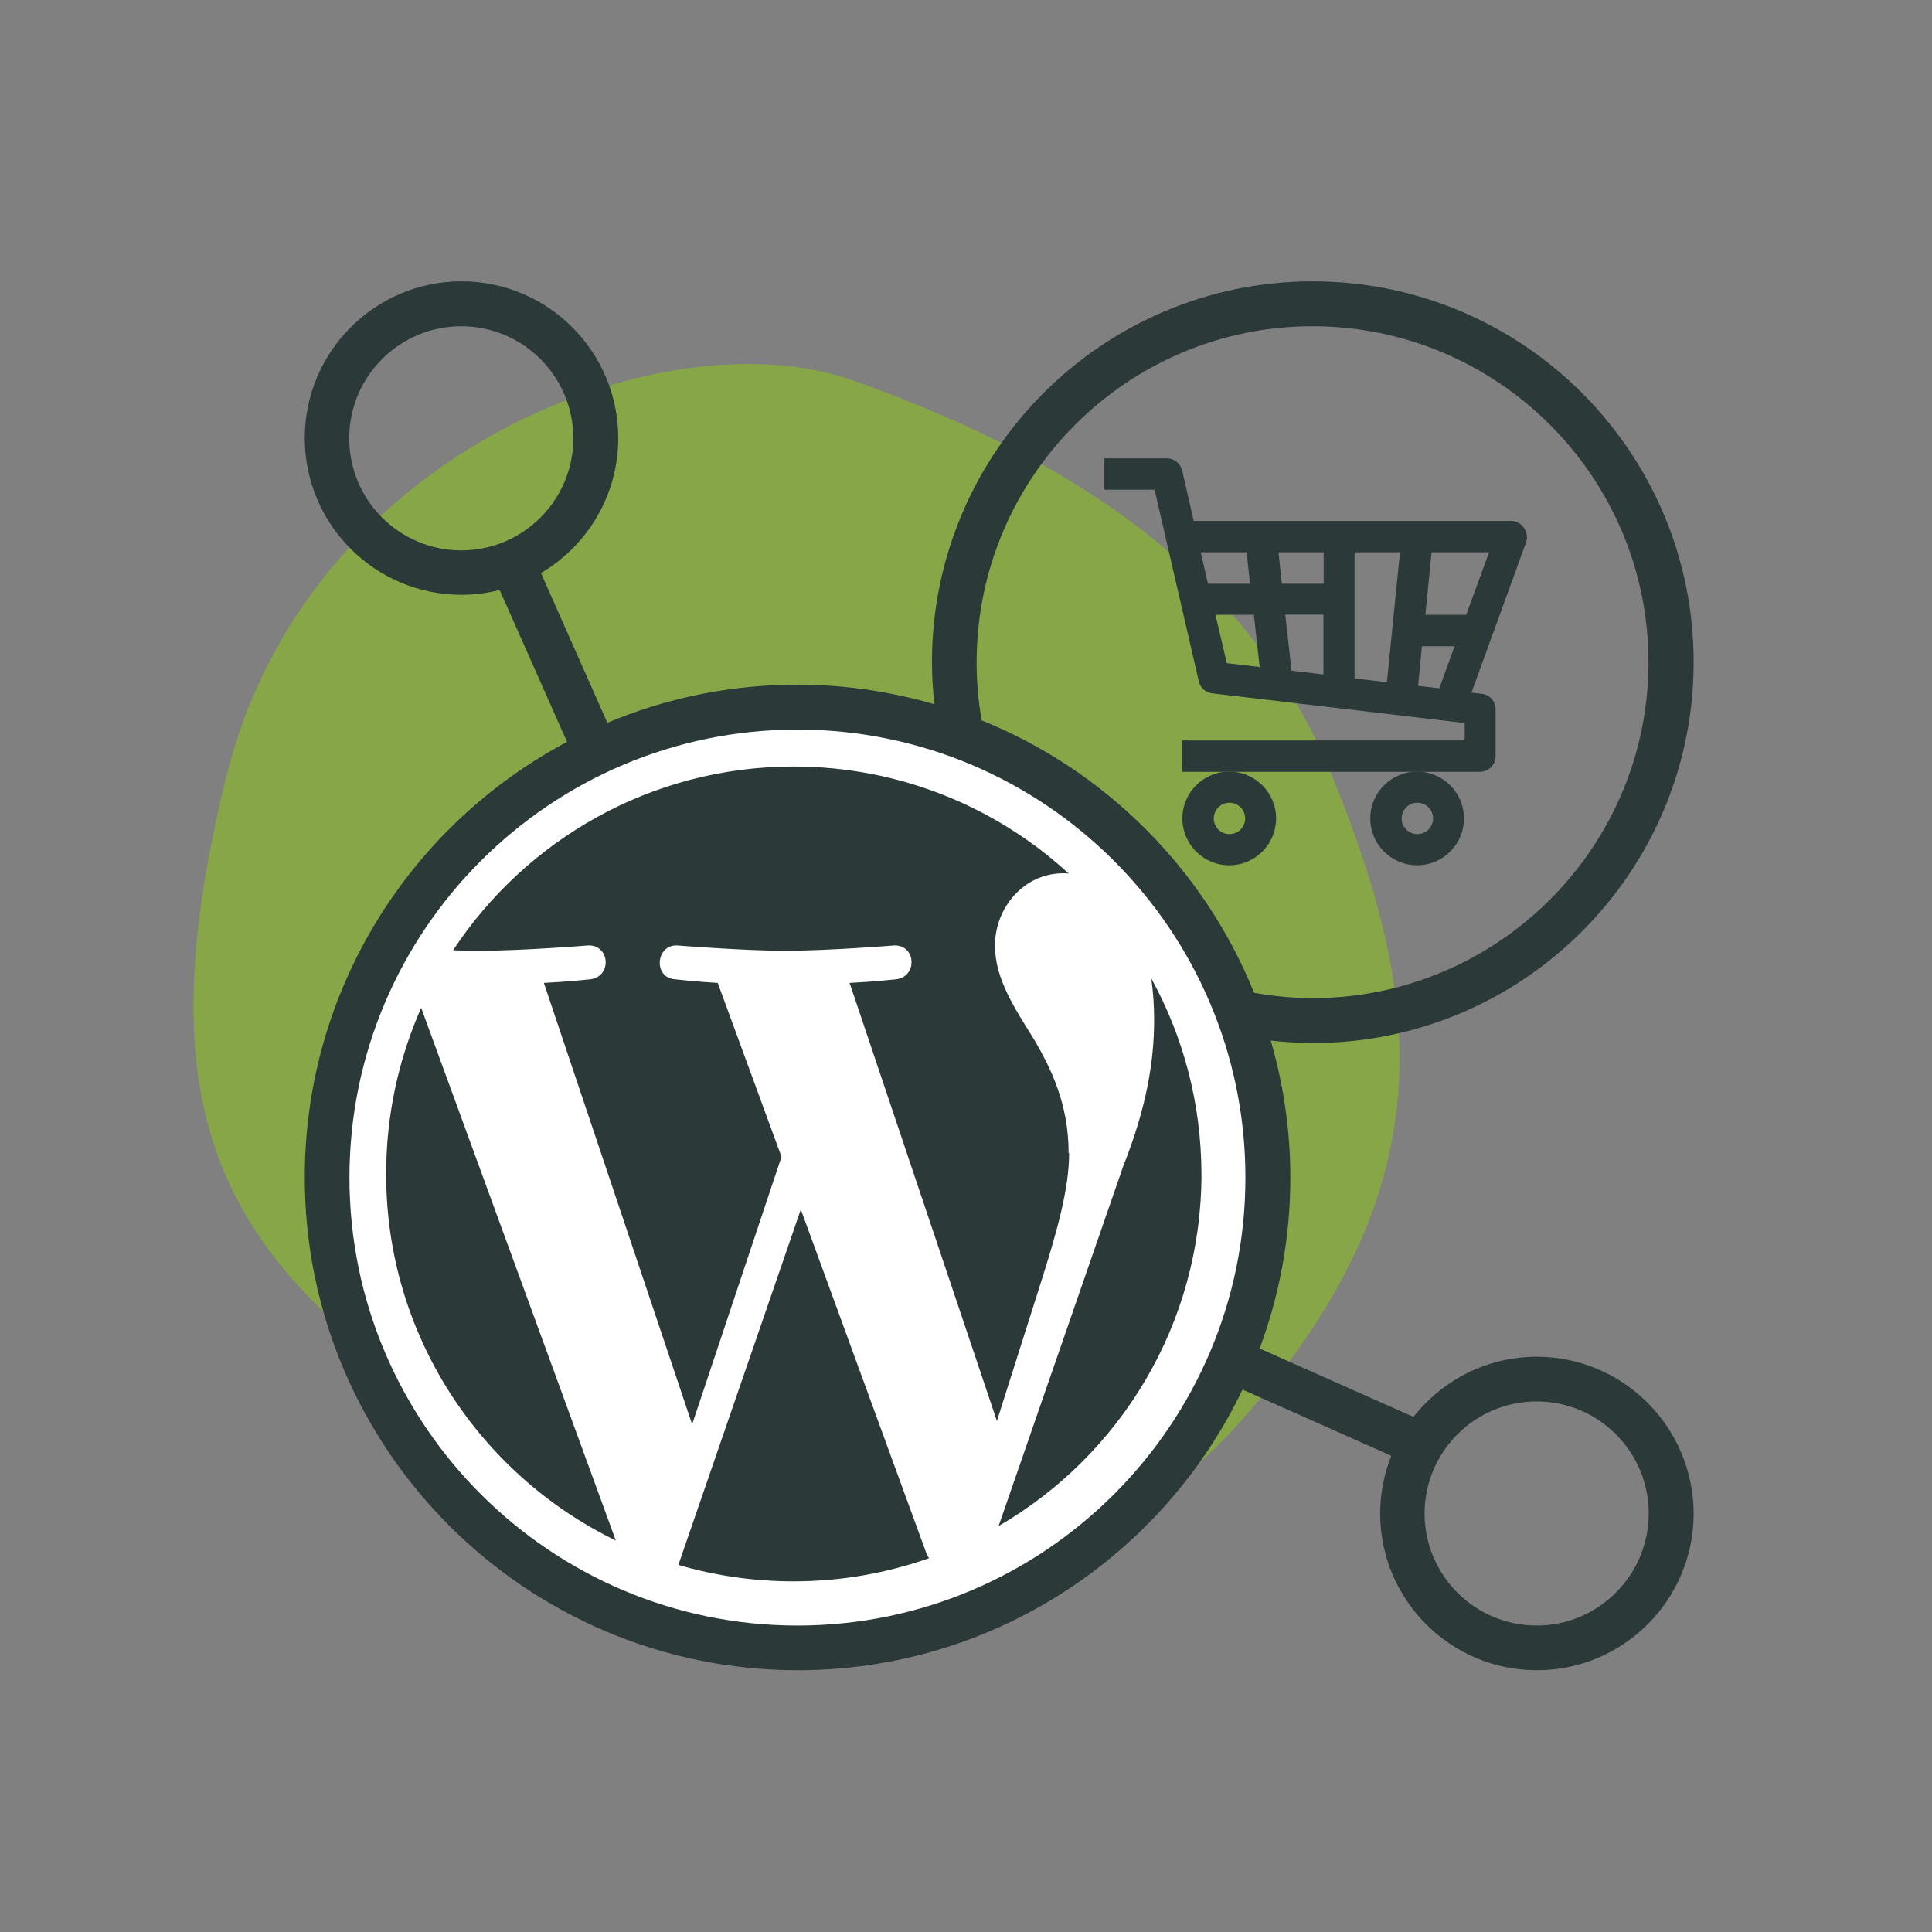 <?xml version="1.0" encoding="utf-8"?>
<!-- Generator: Adobe Illustrator 25.0.1, SVG Export Plug-In . SVG Version: 6.00 Build 0)  -->
<svg version="1.1" id="Layer_3" xmlns="http://www.w3.org/2000/svg" xmlns:xlink="http://www.w3.org/1999/xlink" x="0px" y="0px"
	 viewBox="0 0 80 80" style="enable-background:new 0 0 80 80;" xml:space="preserve">
<rect x="0" y="0" width="80" height="80" fill="#808080" stroke="none"/>
<style type="text/css">
	.st0{fill-rule:evenodd;clip-rule:evenodd;fill:#87A647;}
	.st1{fill:#FFFFFF;}
	.st2{fill:#2B3939;}
	.st3{fill-rule:evenodd;clip-rule:evenodd;fill:#2B3939;}
</style>
<path id="Polygon-Copy" class="st0" d="M35.37,15.77c7.73,2.78,16.08,7.19,19.82,16.43c3.75,9.24,4.7,16.96-3.75,26.58
	s-21.63,6.65-32.16,0S6.01,45.84,9.36,32.2S27.65,12.99,35.37,15.77z"/>
<circle class="st1" cx="33.01" cy="48.76" r="19.22"/>
<g>
	<g>
		<path class="st2" d="M48.96,33.89c0,1.07,0.87,1.94,1.94,1.94s1.94-0.87,1.94-1.94c0-1.07-0.87-1.94-1.94-1.94
			S48.96,32.82,48.96,33.89z M50.91,33.24c0.36,0,0.65,0.29,0.65,0.65c0,0.36-0.29,0.65-0.65,0.65c-0.36,0-0.65-0.29-0.65-0.65
			C50.26,33.53,50.55,33.24,50.91,33.24z"/>
		<path class="st2" d="M56.74,33.89c0,1.07,0.87,1.94,1.94,1.94s1.94-0.87,1.94-1.94c0-1.07-0.87-1.94-1.94-1.94
			S56.74,32.82,56.74,33.89z M58.69,33.24c0.36,0,0.65,0.29,0.65,0.65c0,0.36-0.29,0.65-0.65,0.65c-0.36,0-0.65-0.29-0.65-0.65
			C58.04,33.53,58.33,33.24,58.69,33.24z"/>
		<path class="st2" d="M62.58,21.57H49.43l-0.48-2.09c-0.07-0.29-0.33-0.5-0.63-0.5h-2.59v1.3h2.08l1.83,7.93
			c0.06,0.27,0.28,0.47,0.56,0.5l10.45,1.23v0.72H48.96v1.3h12.32c0.36,0,0.65-0.29,0.65-0.65v-1.94c0-0.33-0.25-0.61-0.57-0.64
			l-0.43-0.05l2.26-6.22c0.07-0.2,0.04-0.42-0.08-0.59C62.99,21.68,62.79,21.57,62.58,21.57z M57.43,28.25l-1.34-0.16v-5.22h1.88
			L57.43,28.25z M54.8,24.17h-1.72l-0.14-1.3h1.87V24.17z M54.8,25.46v2.47l-1.32-0.16l-0.26-2.32H54.8z M51.62,22.87l0.14,1.3
			h-1.74l-0.3-1.3H51.62z M50.33,25.46h1.59l0.24,2.16l-1.36-0.16L50.33,25.46z M58.72,28.4l0.16-1.64h1.35L59.6,28.5L58.72,28.4z
			 M60.71,25.46h-1.69l0.26-2.59h2.38L60.71,25.46z"/>
	</g>
	<path class="st2" d="M63.63,56.18c-2.07,0-3.91,0.98-5.1,2.49l-6.37-2.83c0.82-2.21,1.27-4.59,1.27-7.08
		c0-1.97-0.29-3.87-0.81-5.67c0.58,0.06,1.16,0.1,1.74,0.1c8.7,0,15.77-7.07,15.77-15.77s-7.07-15.77-15.77-15.77
		s-15.77,7.07-15.77,15.77c0,0.58,0.04,1.16,0.1,1.74c-1.8-0.52-3.7-0.81-5.67-0.81c-2.79,0-5.45,0.56-7.87,1.58l-2.75-6.2
		c1.91-1.13,3.2-3.21,3.2-5.59c0-3.58-2.91-6.49-6.49-6.49s-6.49,2.91-6.49,6.49s2.91,6.49,6.49,6.49c0.54,0,1.07-0.07,1.58-0.2
		l2.79,6.29c-6.46,3.43-10.86,10.23-10.86,18.03c0,11.25,9.15,20.41,20.41,20.41c8.11,0,15.13-4.75,18.42-11.62l6.16,2.74
		c-0.29,0.74-0.46,1.54-0.46,2.39c0,3.58,2.91,6.49,6.49,6.49c3.58,0,6.49-2.91,6.49-6.49C70.12,59.09,67.21,56.18,63.63,56.18z
		 M14.46,18.15c0-2.56,2.08-4.64,4.64-4.64s4.64,2.08,4.64,4.64s-2.08,4.64-4.64,4.64S14.46,20.71,14.46,18.15z M40.44,27.42
		c0-7.67,6.24-13.91,13.91-13.91s13.91,6.24,13.91,13.91s-6.24,13.91-13.91,13.91c-0.81,0-1.62-0.08-2.42-0.22
		c-2.07-5.12-6.16-9.21-11.28-11.28C40.51,29.05,40.44,28.24,40.44,27.42z M33.02,67.31c-10.23,0-18.55-8.32-18.55-18.55
		s8.32-18.55,18.55-18.55s18.55,8.32,18.55,18.55S43.25,67.31,33.02,67.31z M63.63,67.31c-2.56,0-4.64-2.08-4.64-4.64
		s2.08-4.64,4.64-4.64c2.56,0,4.64,2.08,4.64,4.64S66.18,67.31,63.63,67.31z"/>
	<g id="Shape_83">
		<g>
			<path class="st3" d="M47.67,40.51L47.67,40.51c0.08,0.54,0.12,1.12,0.12,1.73c0,1.71-0.32,3.64-1.28,6.05l-5.16,14.9
				c5.03-2.92,8.4-8.36,8.4-14.58C49.74,45.66,48.99,42.91,47.67,40.51z M15.99,48.6L15.99,48.6c-0.01,6.68,3.88,12.45,9.51,15.19
				l-8.06-22.06C16.51,43.84,15.99,46.16,15.99,48.6z M33.16,50.08L33.16,50.08L28.09,64.8c1.51,0.44,3.11,0.68,4.77,0.68
				c1.96,0,3.86-0.34,5.61-0.96c-0.05-0.07-0.09-0.14-0.12-0.23L33.16,50.08z M44.27,47.74l-0.02,0.02c0-2.08-0.75-3.53-1.39-4.65
				c-0.86-1.39-1.66-2.57-1.66-3.96c0-1.55,1.18-2.99,2.83-2.99c0.08,0,0.15,0,0.22,0.01c-2.99-2.75-7-4.43-11.39-4.43
				c-5.89,0-11.08,3.03-14.1,7.61c0.41,0.01,0.77,0.02,1.09,0.02c1.76,0,4.49-0.22,4.49-0.22c0.91-0.05,1.02,1.28,0.11,1.4
				c0,0-0.91,0.1-1.93,0.15l6.14,18.28l3.7-11.08l-2.64-7.2c-0.9-0.05-1.77-0.15-1.77-0.15c-0.91-0.06-0.8-1.45,0.1-1.4
				c0,0,2.79,0.22,4.45,0.22c1.78,0,4.51-0.22,4.51-0.22c0.91-0.05,1.01,1.28,0.1,1.4c0,0-0.91,0.1-1.93,0.15l6.1,18.14l1.75-5.51
				C43.81,50.89,44.27,49.18,44.27,47.74z"/>
		</g>
	</g>
</g>
</svg>
